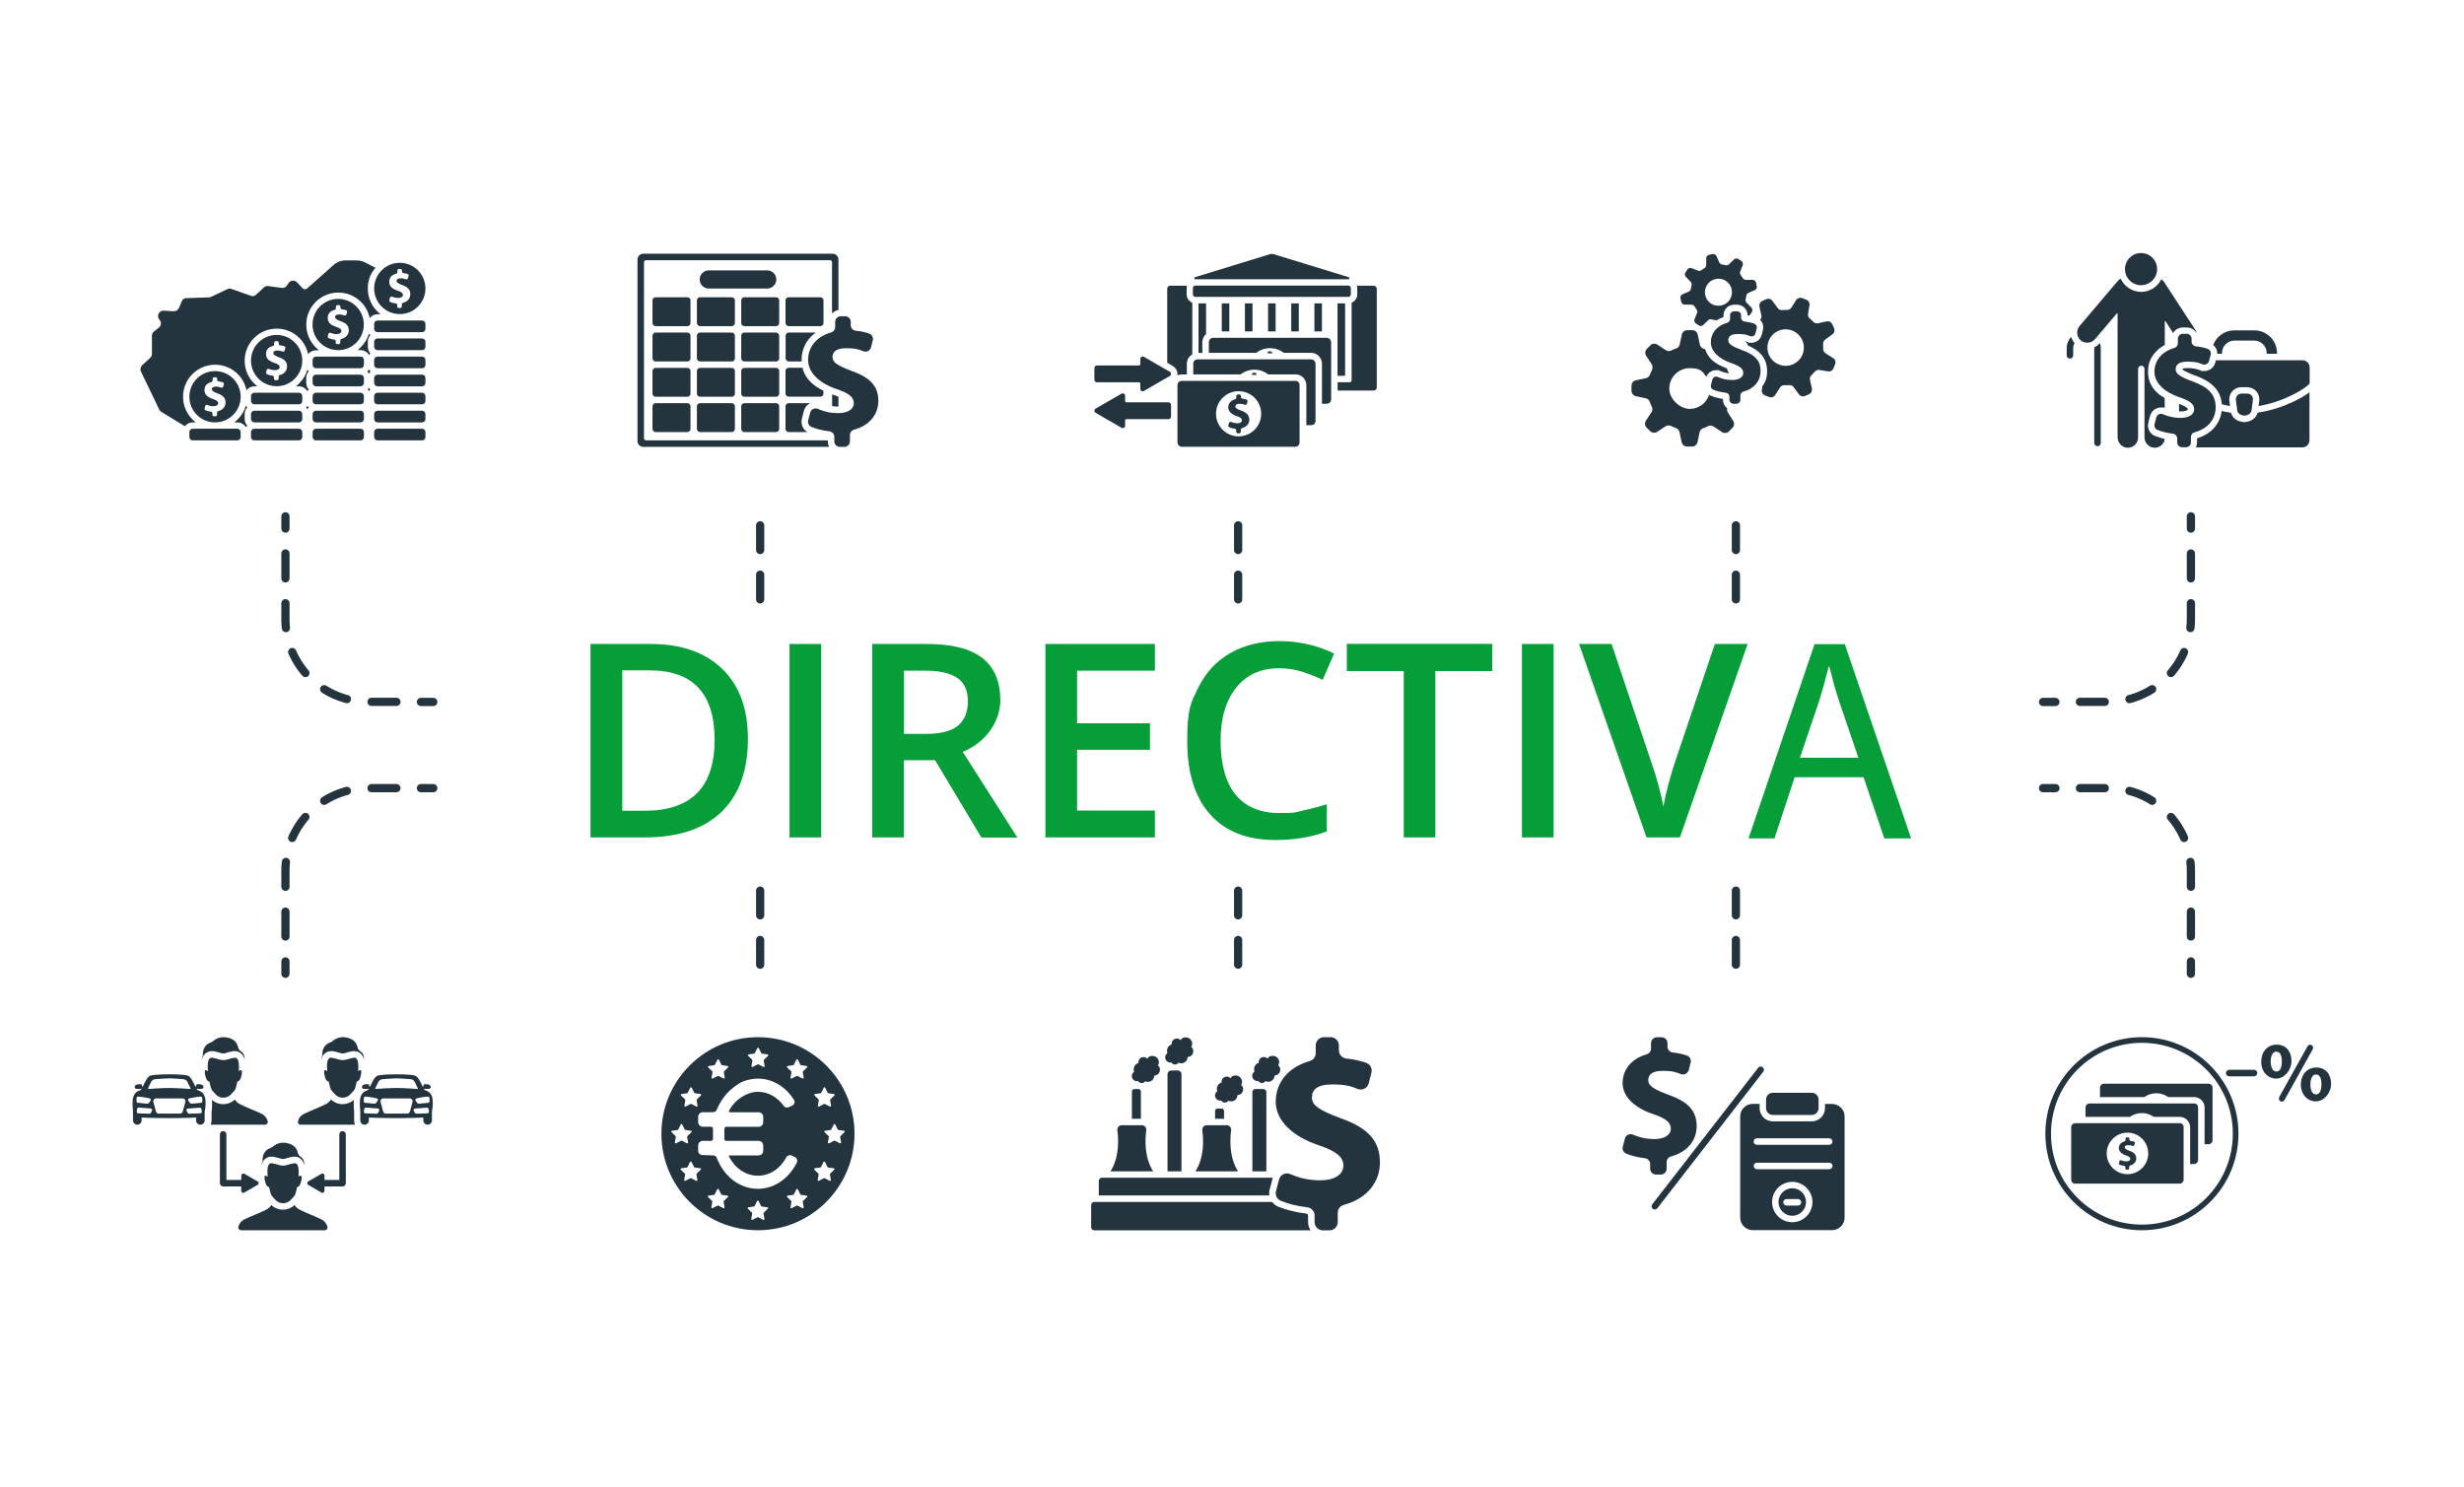 <?xml version="1.0" encoding="UTF-8"?>
<svg id="Capa_1" xmlns="http://www.w3.org/2000/svg" version="1.1" viewBox="0 0 2575 1554.4">
  <!-- Generator: Adobe Illustrator 29.0.1, SVG Export Plug-In . SVG Version: 2.1.0 Build 192)  -->
  <defs>
    <style>
      .st0 {
        fill: #069e39;
      }

      .st1 {
        stroke-dasharray: 26 26;
      }

      .st1, .st2, .st3 {
        fill: none;
        stroke: #24343e;
        stroke-linecap: round;
        stroke-miterlimit: 10;
        stroke-width: 8.6px;
      }

      .st3 {
        stroke-dasharray: 25.8;
      }

      .st4 {
        fill: #fff;
        fill-opacity: 0;
      }

      .st5 {
        fill: #23343e;
      }
    </style>
  </defs>
  <g id="Bg">
    <rect class="st4" x="7" width="2575" height="1554.4"/>
  </g>
  <g id="Layer_1">
    <g>
      <path class="st0" d="M781.6,772.2c0,33.4-9.3,58.9-27.8,76.6-18.5,17.7-45.2,26.5-80.1,26.5h-56.6v-202.2h62.5c32.2,0,57.2,8.7,75.1,26,18,17.3,26.9,41.7,26.9,73.1ZM746.8,773.3c0-48.4-22.6-72.6-67.9-72.6h-28.6v146.7h23.5c48.7,0,73-24.6,73-74.1Z"/>
      <path class="st0" d="M825.1,875.3v-202.2h33.1v202.2h-33.1Z"/>
      <path class="st0" d="M944.6,794.5v80.8h-33.1v-202.2h57.1c26.1,0,45.4,4.9,58,14.7,12.5,9.8,18.8,24.5,18.8,44.3s-13.1,43.1-39.3,53.8l57.1,89.5h-37.6l-48.4-80.8h-32.6ZM944.6,767.1h23c15.4,0,26.6-2.9,33.5-8.6,6.9-5.7,10.4-14.2,10.4-25.4s-3.7-19.6-11.2-24.6-18.7-7.5-33.7-7.5h-21.9v66.1h0Z"/>
      <path class="st0" d="M1206.9,875.3h-114.4v-202.2h114.4v27.9h-81.3v55h76.2v27.7h-76.2v63.5h81.3v28.1Z"/>
      <path class="st0" d="M1336.7,698.5c-19,0-33.9,6.7-44.8,20.2s-16.3,32-16.3,55.7,5.2,43.6,15.7,56.3,25.6,19.1,45.4,19.1,16.9-.9,24.9-2.6c8-1.7,16.4-3.9,25-6.6v28.4c-15.9,6-33.8,9-53.9,9-29.6,0-52.3-9-68.2-26.9-15.9-17.9-23.8-43.6-23.8-77s3.8-39.4,11.5-55.2,18.8-27.8,33.4-36.2,31.7-12.6,51.3-12.6,39.7,4.3,57.3,13l-11.9,27.5c-6.8-3.2-14-6.1-21.6-8.5-7.6-2.4-15.6-3.6-24-3.6Z"/>
      <path class="st0" d="M1500,875.3h-33v-173.9h-59.5v-28.4h152v28.4h-59.5v173.9Z"/>
      <path class="st0" d="M1590.5,875.3v-202.2h33.1v202.2h-33.1Z"/>
      <path class="st0" d="M1792.1,673.1h34.3l-70.8,202.2h-34.9l-70.5-202.2h34l42.2,125.7c2.2,6,4.6,13.7,7.1,23.2s4.1,16.5,4.8,21.1c1.2-7,3-15.1,5.5-24.3s4.5-16,6.1-20.5l42.2-125.2Z"/>
      <path class="st0" d="M1875.5,812.4l-21.1,63.9h-27.1l69-203h31.6l69.3,203h-28l-21.7-63.9h-72ZM1942.1,792l-19.9-58.4c-4.5-13.3-7.5-25.3-10.5-37h-.6c-3,12-6.3,24.4-10.2,36.7l-19.9,58.7h61.1Z"/>
    </g>
    <g>
      <line class="st2" x1="298.3" y1="539.7" x2="298.3" y2="552.5"/>
      <path class="st1" d="M298.3,578.5v68.7c0,47.7,38.7,86.4,86.4,86.4h42.2"/>
      <line class="st2" x1="439.9" y1="733.7" x2="452.8" y2="733.7"/>
    </g>
    <g>
      <line class="st2" x1="2289.6" y1="539.7" x2="2289.6" y2="552.5"/>
      <path class="st1" d="M2289.6,578.5v68.7c0,47.7-38.7,86.4-86.4,86.4h-42.2"/>
      <line class="st2" x1="2148" y1="733.7" x2="2135.1" y2="733.7"/>
    </g>
    <line class="st3" x1="794.4" y1="549.1" x2="794.4" y2="636.7"/>
    <line class="st3" x1="1293.9" y1="549.1" x2="1293.9" y2="636.7"/>
    <line class="st3" x1="1814.1" y1="549.1" x2="1814.1" y2="636.7"/>
    <g>
      <line class="st2" x1="298.3" y1="1017.8" x2="298.3" y2="1004.9"/>
      <path class="st1" d="M298.3,978.9v-68.7c0-47.7,38.7-86.4,86.4-86.4h42.2"/>
      <line class="st2" x1="439.9" y1="823.8" x2="452.8" y2="823.8"/>
    </g>
    <g>
      <line class="st2" x1="2289.6" y1="1017.8" x2="2289.6" y2="1004.9"/>
      <path class="st1" d="M2289.6,978.9v-68.7c0-47.7-38.7-86.4-86.4-86.4h-42.2"/>
      <line class="st2" x1="2148" y1="823.8" x2="2135.1" y2="823.8"/>
    </g>
    <line class="st3" x1="794.4" y1="1008.3" x2="794.4" y2="920.8"/>
    <line class="st3" x1="1293.9" y1="1008.3" x2="1293.9" y2="920.8"/>
    <line class="st3" x1="1814.1" y1="1008.3" x2="1814.1" y2="920.8"/>
    <g>
      <g>
        <path class="st5" d="M417.8,274.7c-14.8,0-26.8,12-26.8,26.8s12,26.8,26.8,26.8,26.8-12,26.8-26.8c0-14.8-12-26.8-26.8-26.8ZM421.2,316.5c-.8.2-1.3.9-1.3,1.7v2c0,1-.8,1.7-1.7,1.7h-1.4c-1,0-1.7-.8-1.7-1.7v-1.4c0-.9-.7-1.6-1.6-1.7-2.1-.2-4.1-.7-5.6-1.4-.8-.3-1.2-1.2-1-2l.6-2.4c.3-1,1.4-1.6,2.3-1.2,1.9.8,4.1,1.3,6.5,1.3s4.8-1.1,4.8-3.1-1.6-3.1-5.3-4.4c-5.4-1.8-9-4.3-9-9.2s2.6-7.3,7.2-8.6c.8-.2,1.3-.9,1.3-1.7v-1.6c0-1,.8-1.7,1.7-1.7h1.4c1,0,1.7.8,1.7,1.7v1c0,.9.7,1.6,1.6,1.7,1.7.2,3.1.5,4.2.9.9.3,1.3,1.2,1.1,2.1l-.6,2.2c-.3,1-1.3,1.6-2.3,1.2-1.3-.5-3.1-1-5.4-1-3.3,0-4.3,1.4-4.3,2.8s1.8,2.7,6,4.3c6,2.1,8.4,4.9,8.4,9.4,0,4.2-2.6,7.8-7.6,9.1Z"/>
        <path class="st5" d="M441.1,347.2h-46.6c-1.9,0-3.5-1.6-3.5-3.5v-5.2c0-1.9,1.6-3.5,3.5-3.5h46.6c1.9,0,3.5,1.6,3.5,3.5v5.2c0,1.9-1.5,3.5-3.5,3.5Z"/>
        <path class="st5" d="M441.1,366h-46.6c-1.9,0-3.5-1.6-3.5-3.5v-5.2c0-1.9,1.6-3.5,3.5-3.5h46.6c1.9,0,3.5,1.6,3.5,3.5v5.2c0,2-1.5,3.5-3.5,3.5Z"/>
        <path class="st5" d="M441.1,384.9h-46.6c-1.9,0-3.5-1.6-3.5-3.5v-5.2c0-1.9,1.6-3.5,3.5-3.5h46.6c1.9,0,3.5,1.6,3.5,3.5v5.2c0,1.9-1.5,3.5-3.5,3.5Z"/>
        <path class="st5" d="M441.1,403.8h-46.6c-1.9,0-3.5-1.6-3.5-3.5v-5.2c0-1.9,1.6-3.5,3.5-3.5h46.6c1.9,0,3.5,1.6,3.5,3.5v5.2c0,1.9-1.5,3.5-3.5,3.5Z"/>
        <path class="st5" d="M441.1,422.6h-46.6c-1.9,0-3.5-1.6-3.5-3.5v-5.1c0-1.9,1.6-3.5,3.5-3.5h46.6c1.9,0,3.5,1.6,3.5,3.5v5.2c0,1.9-1.5,3.4-3.5,3.4Z"/>
        <path class="st5" d="M441.1,441.5h-46.6c-1.9,0-3.5-1.6-3.5-3.5v-5.2c0-1.9,1.6-3.5,3.5-3.5h46.6c1.9,0,3.5,1.6,3.5,3.5v5.2c0,1.9-1.5,3.5-3.5,3.5Z"/>
        <path class="st5" d="M441.1,460.3h-46.6c-1.9,0-3.5-1.6-3.5-3.5v-5.2c0-1.9,1.6-3.5,3.5-3.5h46.6c1.9,0,3.5,1.6,3.5,3.5v5.2c0,2-1.5,3.5-3.5,3.5Z"/>
      </g>
      <g>
        <path class="st5" d="M353.4,312.4c-14.8,0-26.8,12-26.8,26.8s12,26.8,26.8,26.8,26.8-12,26.8-26.8c0-14.8-12-26.8-26.8-26.8ZM356.9,354.3c-.8.2-1.3.9-1.3,1.7v2c0,1-.8,1.7-1.7,1.7h-1.4c-1,0-1.7-.8-1.7-1.7v-1.4c0-.9-.7-1.6-1.6-1.7-2.1-.2-4.1-.7-5.6-1.4-.8-.3-1.2-1.2-1-2l.6-2.4c.3-1,1.4-1.6,2.3-1.2,1.9.8,4.1,1.3,6.5,1.3s4.8-1.1,4.8-3.1-1.6-3.1-5.3-4.4c-5.4-1.8-9-4.3-9-9.2s2.6-7.3,7.2-8.6c.8-.2,1.3-.9,1.3-1.7v-1.6c0-1,.8-1.7,1.7-1.7h1.4c1,0,1.7.8,1.7,1.7v1c0,.9.7,1.6,1.6,1.7,1.7.2,3.1.5,4.2.9.9.3,1.3,1.2,1.1,2.1l-.6,2.2c-.3,1-1.3,1.6-2.3,1.2-1.3-.5-3.1-1-5.4-1-3.3,0-4.3,1.4-4.3,2.8s1.8,2.7,6,4.3c6,2.1,8.4,4.9,8.4,9.4,0,4.2-2.7,7.7-7.6,9.1Z"/>
        <path class="st5" d="M376.8,384.9h-46.6c-1.9,0-3.5-1.6-3.5-3.5v-5.2c0-1.9,1.6-3.5,3.5-3.5h46.6c1.9,0,3.5,1.6,3.5,3.5v5.2c0,1.9-1.6,3.5-3.5,3.5Z"/>
        <path class="st5" d="M376.8,403.8h-46.6c-1.9,0-3.5-1.6-3.5-3.5v-5.2c0-1.9,1.6-3.5,3.5-3.5h46.6c1.9,0,3.5,1.6,3.5,3.5v5.2c0,1.9-1.6,3.5-3.5,3.5Z"/>
        <path class="st5" d="M376.8,422.6h-46.6c-1.9,0-3.5-1.6-3.5-3.5v-5.1c0-1.9,1.6-3.5,3.5-3.5h46.6c1.9,0,3.5,1.6,3.5,3.5v5.2c0,1.9-1.6,3.4-3.5,3.4Z"/>
        <path class="st5" d="M376.8,441.5h-46.6c-1.9,0-3.5-1.6-3.5-3.5v-5.2c0-1.9,1.6-3.5,3.5-3.5h46.6c1.9,0,3.5,1.6,3.5,3.5v5.2c0,1.9-1.6,3.5-3.5,3.5Z"/>
        <path class="st5" d="M376.8,460.3h-46.6c-1.9,0-3.5-1.6-3.5-3.5v-5.2c0-1.9,1.6-3.5,3.5-3.5h46.6c1.9,0,3.5,1.6,3.5,3.5v5.2c0,2-1.6,3.5-3.5,3.5Z"/>
      </g>
      <g>
        <path class="st5" d="M289.1,350.1c-14.8,0-26.8,12-26.8,26.8s12,26.8,26.8,26.8,26.8-12,26.8-26.8-12-26.8-26.8-26.8ZM292.5,392c-.8.2-1.3.9-1.3,1.7v2c0,1-.8,1.7-1.7,1.7h-1.5c-1,0-1.7-.8-1.7-1.7v-1.4c0-.9-.7-1.6-1.6-1.7-2.1-.2-4.1-.7-5.6-1.4-.8-.3-1.2-1.2-1-2l.6-2.4c.3-1,1.4-1.6,2.3-1.2,1.9.8,4.1,1.3,6.5,1.3s4.8-1.1,4.8-3.1-1.6-3.1-5.3-4.4c-5.4-1.8-9-4.3-9-9.2s2.6-7.3,7.2-8.6c.8-.2,1.3-.9,1.3-1.7v-1.6c0-1,.8-1.7,1.7-1.7h1.4c1,0,1.7.8,1.7,1.7v1c0,.9.7,1.6,1.6,1.7,1.7.2,3.1.5,4.2.9.9.3,1.3,1.2,1.1,2.1l-.6,2.2c-.3,1-1.3,1.6-2.3,1.2-1.3-.5-3.1-1-5.4-1-3.3,0-4.3,1.4-4.3,2.8s1.8,2.7,6,4.3c6,2.1,8.4,4.9,8.4,9.4,0,4.2-2.6,7.8-7.5,9.1Z"/>
        <path class="st5" d="M312.4,422.6h-46.6c-1.9,0-3.5-1.6-3.5-3.5v-5.1c0-1.9,1.6-3.5,3.5-3.5h46.6c1.9,0,3.5,1.6,3.5,3.5v5.2c0,1.9-1.6,3.4-3.5,3.4Z"/>
        <path class="st5" d="M312.4,441.5h-46.6c-1.9,0-3.5-1.6-3.5-3.5v-5.2c0-1.9,1.6-3.5,3.5-3.5h46.6c1.9,0,3.5,1.6,3.5,3.5v5.2c0,1.9-1.6,3.5-3.5,3.5Z"/>
        <path class="st5" d="M312.4,460.3h-46.6c-1.9,0-3.5-1.6-3.5-3.5v-5.2c0-1.9,1.6-3.5,3.5-3.5h46.6c1.9,0,3.5,1.6,3.5,3.5v5.2c0,2-1.6,3.5-3.5,3.5Z"/>
      </g>
      <g>
        <path class="st5" d="M224.7,387.9c-14.8,0-26.8,12-26.8,26.8s12,26.8,26.8,26.8,26.8-12,26.8-26.8-12-26.8-26.8-26.8ZM228.1,429.7c-.8.2-1.3.9-1.3,1.7v2c0,1-.8,1.7-1.7,1.7h-1.4c-1,0-1.7-.8-1.7-1.7v-1.4c0-.9-.7-1.6-1.6-1.7-2.1-.2-4.1-.7-5.6-1.4-.8-.3-1.2-1.2-1-2l.6-2.4c.3-1,1.4-1.6,2.3-1.2,1.9.8,4.1,1.3,6.5,1.3s4.8-1.1,4.8-3.1-1.6-3.1-5.3-4.4c-5.4-1.8-9-4.3-9-9.2s2.6-7.3,7.2-8.6c.8-.2,1.3-.9,1.3-1.7v-1.6c0-1,.8-1.7,1.7-1.7h1.4c1,0,1.7.8,1.7,1.7v1c0,.9.7,1.6,1.6,1.7,1.7.2,3.1.5,4.2.9.9.3,1.3,1.2,1.1,2.1l-.6,2.2c-.3,1-1.3,1.6-2.3,1.2-1.3-.5-3.1-1-5.4-1-3.3,0-4.3,1.4-4.3,2.8s1.8,2.7,6,4.3c6,2.1,8.4,4.9,8.4,9.4s-2.7,7.8-7.6,9.1Z"/>
        <path class="st5" d="M248,460.3h-46.6c-1.9,0-3.5-1.6-3.5-3.5v-5.2c0-1.9,1.6-3.5,3.5-3.5h46.6c1.9,0,3.5,1.6,3.5,3.5v5.2c0,2-1.6,3.5-3.5,3.5Z"/>
      </g>
      <g>
        <path class="st5" d="M309.2,403.8h3.2c3.8,0,7.1,2.1,8.9,5.1.4-.6.8-1.2,1.3-1.8-1.6-1.8-2.6-4.2-2.6-6.9v-5.2c0-2.6,1-5,2.6-6.9-.5-.5-.9-1.2-1.3-1.8-1.6,5.3-4.4,10.2-8.5,14.2-1.1,1.3-2.3,2.3-3.6,3.3Z"/>
        <path class="st5" d="M244.9,441.5h3.2c3.8,0,7.1,2.1,8.9,5.1.4-.6.8-1.2,1.3-1.8-1.6-1.8-2.6-4.2-2.6-6.9v-5.2c0-2.6,1-5,2.6-6.9-.5-.5-.9-1.2-1.3-1.8-1.6,5.3-4.4,10.2-8.5,14.2-1.2,1.3-2.4,2.3-3.6,3.3Z"/>
        <path class="st5" d="M373.6,366h3.2c3.8,0,7.1,2.1,8.9,5.1.4-.6.8-1.2,1.3-1.8-1.6-1.8-2.6-4.2-2.6-6.9v-5.2c0-2.6,1-5,2.6-6.9-.5-.5-.9-1.2-1.3-1.8-1.6,5.3-4.4,10.2-8.5,14.2-1.2,1.4-2.4,2.4-3.6,3.3Z"/>
        <path class="st5" d="M385.6,408.9c.4-.6.8-1.2,1.3-1.8-.5-.5-.9-1.1-1.3-1.8-.4.6-.8,1.2-1.3,1.8.5.6,1,1.2,1.3,1.8Z"/>
        <path class="st5" d="M201.4,441.5h3.2c-1.2-.9-2.4-2-3.5-3.1-6.3-6.3-9.8-14.8-9.8-23.7s3.5-17.4,9.8-23.7c6.3-6.3,14.8-9.8,23.7-9.8s17.4,3.5,23.7,9.8c4.7,4.7,7.8,10.6,9.1,16.9,1.9-2.5,4.8-4.1,8.2-4.1h3.2c-1.2-.9-2.4-2-3.5-3.1-6.3-6.3-9.8-14.8-9.8-23.7s3.5-17.4,9.8-23.7c6.3-6.3,14.8-9.8,23.7-9.8s17.4,3.5,23.7,9.8c4.7,4.7,7.8,10.6,9.1,16.9,1.9-2.5,4.8-4.1,8.2-4.1h3.2c-1.2-.9-2.4-2-3.5-3.1-6.3-6.3-9.8-14.8-9.8-23.7s3.5-17.4,9.8-23.7c6.3-6.3,14.8-9.8,23.7-9.8s17.4,3.5,23.7,9.8c4.7,4.7,7.8,10.6,9.1,16.9,1.9-2.5,4.8-4.1,8.2-4.1h3.2c-1.3-.9-2.5-2-3.6-3.1-6.3-6.3-9.8-14.8-9.8-23.7s2.8-15.7,8-21.7l-10.6-5.5c-2.8-1.4-5.8-2.2-8.9-2.2h-11.7c-4.8,0-9.4,1.8-12.9,5l-27.3,24.3c-1.4,1.2-3.5,1.1-4.7-.2l-4-4.2-1.9-2c-2.5-2.6-6.8-2.3-8.8.7l-1.8,2.7c-1.2,1.8-3.3,2.7-5.4,2.4l-14.1-1.9c-2-.3-3.9.5-5.1,2l-7.8,7.2c-1.4,1.3-3.3,1.6-5,1l-20.7-7.3c-1.2-.4-2.6-.4-3.8.2l-17.4,8.2c-.6.3-1.3.5-2,.5l-24,.8c-1.9.1-3.7,1.2-4.4,3l-3.1,7.3c-.9,2.2-3.1,3.5-5.5,3.4l-10.4-.6c-4.8-.3-7.7,5.3-4.7,9.1l.6.7c1.9,2.4,1.5,6-.9,7.9l-5.2,4.1c-1.4,1.1-2.1,2.7-2.1,4.4v19c0,1.6-.7,3.1-1.8,4.2l-8.4,7.6c-1.8,1.7-2.4,4.4-1.3,6.6l19.1,39.7c.5,1,1.2,1.8,2.1,2.4l24.8,15.1c1.8-2.5,4.8-4,8.1-4Z"/>
        <ellipse class="st5" cx="385.6" cy="388.3" rx="1.3" ry="1.8"/>
        <path class="st5" d="M322.5,426c-.5-.5-.9-1.1-1.3-1.8-.4.6-.8,1.2-1.3,1.8.5.5.9,1.1,1.3,1.8.4-.7.8-1.3,1.3-1.8Z"/>
      </g>
    </g>
    <g>
      <path class="st5" d="M801.8,301.6h-61.1c-5.2,0-9.5-4.2-9.5-9.5h0c0-5.2,4.2-9.5,9.5-9.5h61.1c5.2,0,9.5,4.2,9.5,9.5h0c0,5.2-4.3,9.5-9.5,9.5Z"/>
      <g>
        <path class="st5" d="M718.3,340.9h-33.1c-1.8,0-3.3-1.5-3.3-3.3v-23.6c0-1.8,1.5-3.3,3.3-3.3h33.1c1.8,0,3.3,1.5,3.3,3.3v23.6c0,1.9-1.5,3.3-3.3,3.3Z"/>
        <path class="st5" d="M764.7,340.9h-33.1c-1.8,0-3.3-1.5-3.3-3.3v-23.6c0-1.8,1.5-3.3,3.3-3.3h33.1c1.8,0,3.3,1.5,3.3,3.3v23.6c0,1.9-1.5,3.3-3.3,3.3Z"/>
        <path class="st5" d="M811,340.9h-33.1c-1.8,0-3.3-1.5-3.3-3.3v-23.6c0-1.8,1.5-3.3,3.3-3.3h33.1c1.8,0,3.3,1.5,3.3,3.3v23.6c0,1.9-1.5,3.3-3.3,3.3Z"/>
        <path class="st5" d="M857.3,340.9h-33.1c-1.8,0-3.3-1.5-3.3-3.3v-23.6c0-1.8,1.5-3.3,3.3-3.3h33.1c1.8,0,3.3,1.5,3.3,3.3v23.6c0,1.9-1.5,3.3-3.3,3.3Z"/>
        <path class="st5" d="M718.3,377.8h-33.1c-1.8,0-3.3-1.5-3.3-3.3v-23.6c0-1.8,1.5-3.3,3.3-3.3h33.1c1.8,0,3.3,1.5,3.3,3.3v23.6c0,1.9-1.5,3.3-3.3,3.3Z"/>
        <path class="st5" d="M764.7,377.8h-33.1c-1.8,0-3.3-1.5-3.3-3.3v-23.6c0-1.8,1.5-3.3,3.3-3.3h33.1c1.8,0,3.3,1.5,3.3,3.3v23.6c0,1.9-1.5,3.3-3.3,3.3Z"/>
        <path class="st5" d="M811,377.8h-33.1c-1.8,0-3.3-1.5-3.3-3.3v-23.6c0-1.8,1.5-3.3,3.3-3.3h33.1c1.8,0,3.3,1.5,3.3,3.3v23.6c0,1.9-1.5,3.3-3.3,3.3Z"/>
        <path class="st5" d="M718.3,414.7h-33.1c-1.8,0-3.3-1.5-3.3-3.3v-23.6c0-1.8,1.5-3.3,3.3-3.3h33.1c1.8,0,3.3,1.5,3.3,3.3v23.6c0,1.8-1.5,3.3-3.3,3.3Z"/>
        <path class="st5" d="M764.7,414.7h-33.1c-1.8,0-3.3-1.5-3.3-3.3v-23.6c0-1.8,1.5-3.3,3.3-3.3h33.1c1.8,0,3.3,1.5,3.3,3.3v23.6c0,1.8-1.5,3.3-3.3,3.3Z"/>
        <path class="st5" d="M811,414.7h-33.1c-1.8,0-3.3-1.5-3.3-3.3v-23.6c0-1.8,1.5-3.3,3.3-3.3h33.1c1.8,0,3.3,1.5,3.3,3.3v23.6c0,1.8-1.5,3.3-3.3,3.3Z"/>
        <path class="st5" d="M718.3,451.6h-33.1c-1.8,0-3.3-1.5-3.3-3.3v-23.6c0-1.8,1.5-3.3,3.3-3.3h33.1c1.8,0,3.3,1.5,3.3,3.3v23.6c0,1.8-1.5,3.3-3.3,3.3Z"/>
        <path class="st5" d="M764.7,451.6h-33.1c-1.8,0-3.3-1.5-3.3-3.3v-23.6c0-1.8,1.5-3.3,3.3-3.3h33.1c1.8,0,3.3,1.5,3.3,3.3v23.6c0,1.8-1.5,3.3-3.3,3.3Z"/>
        <path class="st5" d="M811,451.6h-33.1c-1.8,0-3.3-1.5-3.3-3.3v-23.6c0-1.8,1.5-3.3,3.3-3.3h33.1c1.8,0,3.3,1.5,3.3,3.3v23.6c0,1.8-1.5,3.3-3.3,3.3Z"/>
        <path class="st5" d="M838.9,446.4c-1.3-2.7-1.6-5.8-.9-8.7l2.1-8.1c.9-3.7,3.4-6.6,6.6-8.2h-22.5c-1.8,0-3.3,1.5-3.3,3.3v23.6c0,1.8,1.5,3.3,3.3,3.3h19.5c-2-1.2-3.7-3-4.8-5.2Z"/>
        <path class="st5" d="M860.5,411.4v-3c-5-2.4-9.1-5.1-12.4-8.2-4.9-4.5-8-9.8-9.5-15.8h-14.4c-1.8,0-3.3,1.5-3.3,3.3v23.6c0,1.8,1.5,3.3,3.3,3.3h33.1c1.8.1,3.2-1.4,3.2-3.2Z"/>
        <path class="st5" d="M837.7,376.2c0-8.2,2.7-15.9,7.8-22.1,2-2.4,4.4-4.6,7.1-6.5h-28.3c-1.8,0-3.3,1.5-3.3,3.3v23.6c0,1.8,1.5,3.3,3.3,3.3h13.5c0-.5,0-1,0-1.6Z"/>
      </g>
      <path class="st5" d="M890.1,387.8c-14.2-5.4-20.1-8.9-20.1-14.4s3.5-9.4,14.4-9.4,13.7,1.6,18.1,3.2c3.2,1.2,6.8-.7,7.7-4.1l1.9-7.4c.8-2.9-.9-6-3.7-7-3.8-1.3-8.4-2.5-14.1-3-3-.3-5.2-2.8-5.2-5.8v-3.5c0-3.2-2.6-5.8-5.8-5.8h-4.7c-3.2,0-5.8,2.6-5.8,5.8v5.5c0,2.6-1.8,4.9-4.3,5.6-15.2,4.4-24,15.2-24,28.7s12.2,24.6,30.1,30.6c12.4,4.2,17.7,8.2,17.7,14.6s-6.5,10.4-16.1,10.4-15.5-1.9-21.7-4.5c-3.3-1.3-6.9.6-7.8,4l-2.1,8.1c-.7,2.8.7,5.7,3.3,6.8,5.1,2.1,11.7,3.8,18.7,4.6,3,.3,5.3,2.8,5.3,5.8v4.7c0,3.2,2.6,5.8,5.8,5.8h4.7c3.2,0,5.8-2.6,5.8-5.8v-6.5c0-2.7,1.8-5,4.4-5.7,16.4-4.4,25.3-16.3,25.3-30,0-15.1-7.9-24.3-27.8-31.3Z"/>
      <g>
        <path class="st5" d="M872.4,413.2c-1-.3-1.9-.6-2.8-1v12.3c2.2.3,4.5.5,6.6.5h0v-10.4c-1.2-.4-2.5-.9-3.9-1.4Z"/>
        <path class="st5" d="M865.1,461.2v-.9h-190c-1.2,0-2.1-.9-2.1-2.1v-184.1c0-1.2.9-2.1,2.1-2.1h192.3c1.2,0,2.1.9,2.1,2.1v53.5c1.8-1.8,4.1-3.1,6.7-3.6v-52.7c0-3.4-2.7-6.1-6.1-6.1h-197.8c-3.4,0-6.1,2.7-6.1,6.1v189.7c0,3.4,2.7,6.1,6.1,6.1h194.2c-.9-1.8-1.4-3.7-1.4-5.9Z"/>
      </g>
    </g>
    <g>
      <g>
        <path class="st5" d="M1409,310.3h-159.7c-1.5,0-2.7-1.2-2.7-2.7v-6.4c0-1.5,1.2-2.7,2.7-2.7h159.7c1.5,0,2.7,1.2,2.7,2.7v6.4c0,1.6-1.3,2.7-2.7,2.7Z"/>
        <path class="st5" d="M1409.3,289.7l-77.9-23.9c-1.5-.5-3.1-.5-4.6,0l-77.9,23.9c-1.2.4-1,2.2.3,2.2h159.8c1.3,0,1.6-1.8.3-2.2Z"/>
        <rect class="st5" x="1397.8" y="317.1" width="7.9" height="75.7"/>
        <g>
          <path class="st5" d="M1225.9,382.8c2.9,1.7,4.6,4.7,4.6,8s0,1.1,0,1.6c1.4-.7,3-1,4.7-1h5.1v-11.2c0-4.2,2.3-7.8,5.7-9.8v-54c-3.5-1.4-5.9-4.8-5.9-8.7v-6.4c0-.9,0-1.8.4-2.7h-17.5c-1.8,0-3.2,1.4-3.2,3.2v77.3l6.2,3.7Z"/>
          <path class="st5" d="M1435.5,298.6h-17.5c.2.8.4,1.7.4,2.7v6.4c0,4-2.5,7.3-5.9,8.7v81.1c0,1.1-.9,2-2,2h-12.6v8.7h37.7c1.8,0,3.2-1.4,3.2-3.2v-103.2c0-1.7-1.6-3.2-3.3-3.2Z"/>
        </g>
        <path class="st5" d="M1256.5,368.9v-11.2c0-3.4,1.5-6.5,3.9-8.5v-32.1h-7.9v51.8h4Z"/>
        <rect class="st5" x="1276.8" y="317.1" width="7.9" height="29.3"/>
        <rect class="st5" x="1301" y="317.1" width="7.9" height="29.3"/>
        <rect class="st5" x="1325.2" y="317.1" width="7.9" height="29.3"/>
        <rect class="st5" x="1349.4" y="317.1" width="7.9" height="29.3"/>
        <rect class="st5" x="1373.6" y="317.1" width="7.9" height="29.3"/>
      </g>
      <g>
        <path class="st5" d="M1297.1,429.2c-4.2-1.6-6-2.6-6-4.3s1-2.8,4.3-2.8,4.1.5,5.4,1c1,.4,2-.2,2.3-1.2l.6-2.2c.2-.9-.3-1.8-1.1-2.1-1.1-.4-2.5-.7-4.2-.9-.9-.1-1.6-.8-1.6-1.7v-1c0-1-.8-1.7-1.7-1.7h-1.4c-1,0-1.7.8-1.7,1.7v1.6c0,.8-.5,1.5-1.3,1.7-4.5,1.3-7.1,4.5-7.1,8.6s3.6,7.3,9,9.1c3.7,1.2,5.3,2.4,5.3,4.3s-1.9,3.1-4.8,3.1-4.6-.6-6.5-1.3c-1-.4-2.1.2-2.3,1.2l-.6,2.4c-.2.8.2,1.7,1,2,1.5.6,3.5,1.1,5.6,1.4.9.1,1.6.8,1.6,1.7v1.4c0,1,.8,1.7,1.7,1.7h1.4c1,0,1.7-.8,1.7-1.7v-2c0-.8.6-1.5,1.3-1.7,4.9-1.3,7.6-4.9,7.6-8.9-.2-4.5-2.6-7.3-8.5-9.4Z"/>
        <path class="st5" d="M1353.8,398.1h-118.8c-2.5,0-4.5,2-4.5,4.5v59.8c0,2.2,1.6,4,3.6,4.5h0c0,0,.3.1.4.1h119.1c2.5,0,4.5-2,4.5-4.5v-59.7c.2-2.7-1.8-4.7-4.3-4.7ZM1294.4,456.1c-13,0-23.6-10.5-23.6-23.6s10.5-23.6,23.6-23.6,23.6,10.5,23.6,23.6-10.6,23.6-23.6,23.6Z"/>
        <path class="st5" d="M1313.1,391.8v-.4c0-1-.8-1.7-1.7-1.7h-1.4c-1,0-1.7.8-1.7,1.7v.4h4.8Z"/>
        <path class="st5" d="M1370.2,375.6h-118.7c-2.5,0-4.5,2-4.5,4.5v11.2h49.5c4-3.1,9-4.9,14.4-4.9s10.4,1.8,14.4,4.9h28.6c6.2,0,11.3,5.1,11.3,11.3v41.8h5.1c2.5,0,4.5-2,4.5-4.5v-59.7c-.1-2.5-2.1-4.6-4.6-4.6Z"/>
        <path class="st5" d="M1329.5,369.3v-.4c0-1-.8-1.7-1.7-1.7h-1.4c-1,0-1.7.8-1.7,1.7v.4h4.8Z"/>
        <path class="st5" d="M1386.5,353.1h-118.7c-2.5,0-4.5,2-4.5,4.5v11.2h49.5c4-3.1,9-4.9,14.4-4.9s10.4,1.8,14.4,4.9h28.6c6.2,0,11.3,5.1,11.3,11.3v41.9h5.1c2.5,0,4.5-2,4.5-4.5v-59.7c0-2.6-2.1-4.7-4.6-4.7Z"/>
      </g>
      <g>
        <path class="st5" d="M1146.4,399.6h43.9c.8,0,1.4.6,1.4,1.4v5.4c0,2,2.1,3.2,3.8,2.2l27-15.6c1.7-1,1.7-3.4,0-4.4l-27-15.6c-1.7-1-3.8.2-3.8,2.2v5.4c0,.8-.6,1.4-1.4,1.4h-43.9c-1.5,0-2.7,1.2-2.7,2.7v12.2c0,1.5,1.2,2.7,2.7,2.7Z"/>
        <path class="st5" d="M1221.1,420.5h-43.9c-.8,0-1.4-.6-1.4-1.4v-5.4c0-2-2.1-3.2-3.8-2.2l-27,15.6c-1.7,1-1.7,3.4,0,4.4l27,15.6c1.7,1,3.8-.2,3.8-2.2v-5.4c0-.8.6-1.4,1.4-1.4h43.9c1.5,0,2.7-1.2,2.7-2.7v-12.2c0-1.5-1.2-2.7-2.7-2.7Z"/>
      </g>
    </g>
    <g>
      <path class="st5" d="M1820.3,365.9c-10.1-3.8-14.2-6.3-14.2-10.2s2.5-6.6,10.2-6.6,9.7,1.1,12.8,2.3c2.3.8,4.8-.5,5.4-2.9l1.4-5.3c.5-2.1-.6-4.2-2.7-4.9-2.7-1-5.9-1.7-10-2.2-2.1-.2-3.7-2-3.7-4.1v-2.5c0-2.3-1.9-4.1-4.1-4.1h-3.3c-2.3,0-4.1,1.9-4.1,4.1v3.9c0,1.9-1.3,3.5-3.1,4-10.8,3.1-17,10.8-17,20.4s8.7,17.4,21.3,21.7c8.8,3,12.6,5.8,12.6,10.3s-4.6,7.4-11.4,7.4-11-1.4-15.4-3.2c-2.3-1-4.9.4-5.5,2.8l-1.5,5.7c-.5,2,.5,4.1,2.4,4.8,3.6,1.5,8.3,2.7,13.2,3.2,2.1.2,3.7,2,3.7,4.1v3.3c0,2.3,1.9,4.1,4.1,4.1h3.3c2.3,0,4.1-1.9,4.1-4.1v-4.6c0-1.9,1.3-3.5,3.1-4,11.6-3.1,18-11.5,18-21.2.2-10.7-5.5-17.2-19.6-22.2Z"/>
      <path class="st5" d="M1915.7,374.3l-8-5.1c-1.5-1-2.4-2.7-2.4-4.5,0-1.7,0-3.4,0-5.1-.2-1.8.6-3.6,2.1-4.6l7.6-5.6c2-1.4,2.7-4.1,1.7-6.3l-1.9-4.3c-1-2.2-3.4-3.4-5.8-2.9l-9.2,2c-1.8.4-3.6-.2-4.8-1.5-1.1-1.2-2.4-2.4-3.7-3.5-1.4-1.2-2.1-3-1.8-4.7l1.5-9.3c.4-2.4-1-4.8-3.3-5.6l-4.4-1.7c-2.3-.9-4.9,0-6.2,2l-5.1,8c-1,1.5-2.7,2.4-4.5,2.4-1.7-.1-3.4,0-5.1.1-1.8.2-3.6-.6-4.6-2.1l-5.6-7.6c-1.4-2-4.1-2.7-6.3-1.7l-4.3,1.9c-2.2,1-3.4,3.4-2.9,5.8l2,9.2c.4,1.7,0,3.4-1.3,4.7.8.8,1.5,1.7,2,2.6,1.3,2.4,1.6,5.2,1,7.9l-1.4,5.3c-1.2,4.8-5.6,8.2-10.6,8.2s-2.5-.2-3.7-.7c-1.3-.5-2.6-.9-3.9-1.2l1.5,1c1.3.8,2.1,2.2,2.3,3.7,6.1,2.6,10.6,5.6,13.8,9.2,4.2,4.8,6.3,10.6,6.3,17.7s-1.7,11.2-4.9,15.8l-.6,3.9c-.4,2.4,1,4.8,3.3,5.6l4.4,1.7c2.3.9,4.9,0,6.2-2l5.1-8c1-1.5,2.7-2.4,4.5-2.4,1.7.1,3.4,0,5.1-.1,1.8-.2,3.6.6,4.6,2.1l5.6,7.6c1.4,2,4.1,2.7,6.3,1.7l4.3-1.9c2.2-1,3.4-3.4,2.9-5.8l-2-9.2c-.4-1.8.2-3.6,1.5-4.8,1.2-1.1,2.4-2.4,3.5-3.7,1.2-1.4,3-2,4.7-1.8l9.3,1.5c2.4.4,4.8-1,5.6-3.3l1.7-4.4c.9-2.3.1-4.8-2-6.2ZM1883.9,370.1c-3.7,9.8-14.7,14.8-24.6,11-9.8-3.7-14.8-14.7-11-24.6,3.7-9.8,14.7-14.8,24.6-11,9.8,3.8,14.7,14.8,11,24.6Z"/>
      <path class="st5" d="M1805.8,431.3c-.9-1.4-1.2-3-.8-4.6-2.7-2-4.4-5.2-4.4-8.7v-1c-4.6-.7-9.1-1.9-12.8-3.4-.6-.2-1.1-.5-1.7-.9-2.8,8.6-10.8,14.7-20.3,14.7s-21.3-9.6-21.3-21.3,9.6-21.3,21.3-21.3,13.6,3.6,17.4,9.1c1.6-4.2,5.6-7,10.1-7s2.8.3,4.1.8c2.3.9,5.6,2,9.4,2.5-.5-1.2-1-2.3-1.5-3.4-.3-.5-.4-1.1-.5-1.7-6.9-2.5-11.9-5.3-15.7-8.8-3.4-3.2-5.8-6.9-7-11.1-.7-.3-1.4-.5-2-.8-1.9-.7-3.3-2.3-3.7-4.3l-2.2-10.4c-.6-2.7-2.9-4.6-5.6-4.6h-5.3c-2.7,0-5.1,1.9-5.7,4.6l-2.2,10.3c-.4,2-1.8,3.6-3.7,4.2-1.8.6-3.6,1.3-5.2,2.2-1.8.9-4,.7-5.7-.4l-8.8-5.8c-2.3-1.5-5.3-1.2-7.2.7l-3.7,3.7c-1.9,1.9-2.3,4.9-.8,7.2l5.8,8.9c1.1,1.7,1.2,3.9.4,5.7-.8,1.7-1.6,3.4-2.2,5.2-.7,1.9-2.3,3.3-4.3,3.7l-10.4,2.2c-2.7.6-4.6,2.9-4.6,5.6v5.3c0,2.7,1.9,5.1,4.6,5.7l10.3,2.2c2,.4,3.6,1.8,4.2,3.7.6,1.8,1.3,3.6,2.2,5.2.9,1.8.7,4-.4,5.7l-5.8,8.8c-1.5,2.3-1.2,5.3.7,7.2l3.7,3.7c1.9,1.9,4.9,2.3,7.2.8l8.9-5.8c1.7-1.1,3.9-1.2,5.7-.4,1.7.8,3.4,1.6,5.2,2.2,1.9.7,3.3,2.3,3.7,4.3l2.2,10.4c.6,2.7,2.9,4.6,5.6,4.6h5.3c2.7,0,5.1-1.9,5.7-4.6l2.2-10.3c.4-2,1.8-3.6,3.7-4.2,1.8-.6,3.6-1.3,5.2-2.2,1.8-.9,4-.7,5.7.4l8.8,5.8c2.3,1.5,5.3,1.2,7.2-.7l3.7-3.7c1.9-1.9,2.3-4.9.8-7.2l-5.5-8.7Z"/>
      <path class="st5" d="M1788.5,333.8c1.2.3,2.5.6,3.7.7.5.1,1,.2,1.5.5,2.3-1.5,4.8-2.7,7.5-3.6v-2c0-6,4.9-10.9,10.9-10.9h3.3c6,0,10.9,4.9,10.9,10.9v.2c.6.1,1.2.2,1.8.3.2-.2.5-.5.7-.8l1.9-2.9c1-1.5.8-3.5-.5-4.8l-4.9-5c-.9-1-1.3-2.3-1-3.6.3-1.2.6-2.5.7-3.7.2-1.3,1-2.5,2.3-3l6.4-2.8c1.7-.7,2.6-2.5,2.2-4.3l-.7-3.4c-.4-1.8-1.9-3.1-3.7-3.1h-7c-1.3,0-2.6-.7-3.3-1.9-.6-1.1-1.4-2.1-2.1-3.1-.8-1.1-1-2.5-.5-3.7l2.6-6.5c.7-1.7,0-3.6-1.5-4.6l-2.9-1.9c-1.5-1-3.5-.8-4.8.5l-5,4.9c-1,.9-2.3,1.3-3.6,1-1.2-.3-2.5-.6-3.7-.7-1.3-.2-2.5-1-3-2.3l-2.8-6.4c-.7-1.7-2.5-2.6-4.3-2.2l-3.4.7c-1.8.4-3.1,1.9-3.1,3.7v7c0,1.3-.7,2.6-1.9,3.3-1.1.6-2.1,1.4-3.1,2.1-1.1.8-2.5,1-3.7.5l-6.5-2.6c-1.7-.7-3.6-.1-4.6,1.5l-1.9,2.9c-1,1.5-.8,3.5.5,4.8l4.9,5c.9,1,1.3,2.3,1,3.6-.3,1.2-.6,2.5-.7,3.7-.2,1.3-1,2.5-2.3,3l-6.4,2.8c-1.7.7-2.6,2.5-2.2,4.3l.7,3.4c.4,1.8,1.9,3.1,3.7,3.1h7c1.3,0,2.6.7,3.3,1.9.6,1.1,1.4,2.1,2.1,3.1.8,1.1,1,2.5.5,3.7l-2.6,6.5c-.7,1.7,0,3.6,1.5,4.6l2.9,1.9c1.5,1,3.5.8,4.8-.5l5-4.9c.7-.8,2.1-1.2,3.4-.9ZM1793,291.6c7.7-1.6,15.2,3.3,16.7,11,1.6,7.7-3.3,15.2-11,16.7-7.7,1.6-15.2-3.3-16.7-11-1.6-7.6,3.4-15.1,11-16.7Z"/>
    </g>
    <g>
      <path class="st5" d="M2237.5,298.1c9.3,0,16.8-7.5,16.8-16.8s-7.5-16.8-16.8-16.8-16.8,7.5-16.8,16.8,7.5,16.8,16.8,16.8Z"/>
      <g>
        <path class="st5" d="M2164.5,352c-2.9,3.2-4.7,7.4-4.7,12v7.4c0,1.9,1.5,3.4,3.4,3.4s3.4-1.5,3.4-3.4v-7.4c0-2,.5-3.8,1.4-5.4-1.7-1.9-2.8-4.1-3.5-6.6Z"/>
        <path class="st5" d="M2194.4,358.6c-1.6,1.9-3.6,3.4-5.8,4.4v100c0,1.9,1.5,3.4,3.4,3.4s3.4-1.5,3.4-3.4v-99c0-1.9-.3-3.8-.9-5.5h0Z"/>
      </g>
      <g>
        <path class="st5" d="M2342.4,411.4h6.2c3.6,0,6.3,3.1,5.8,6.7l-1.4,10.7c-.3,2.2-1.8,4-3.9,4.8l-1.3.4c-.8.3-1.5.4-2.3.4s-1.6-.1-2.3-.4l-1.3-.4c-2.1-.7-3.6-2.6-3.9-4.8l-1.4-10.7c-.5-3.5,2.3-6.7,5.8-6.7Z"/>
        <g>
          <path class="st5" d="M2285.6,428.8c.7-.4.7-.6.7-1s0-.9-1.2-1.8c-1.5-1.2-4.2-2.5-7.9-3.9v7.9h1.8c4,.1,5.9-.8,6.6-1.2Z"/>
          <path class="st5" d="M2395.9,420.2c-8.6,4-21.7,9-36.6,11.1-1.1,4-4,7.2-8,8.6l-1.3.5c-1.5.5-3,.8-4.6.8s-3.1-.3-4.6-.8l-1.3-.4c-4-1.4-6.9-4.6-8-8.6-3.4-.5-6.6-1.1-9.8-1.8-.7,6.1-3.1,11.8-7,16.6-4.5,5.5-11,9.6-18.7,11.9v4.4c0,1.8-.4,3.5-1.1,5.1h111.2c4.1,0,7.4-3.3,7.4-7.4v-50.2c-4.7,3.7-11.6,7.4-17.6,10.2Z"/>
        </g>
        <path class="st5" d="M2406.3,376.6h-90.6l-.6,2.3c-1.3,5.3-6.1,8.9-11.5,8.9s-2.7-.2-4-.7c-4.4-1.6-8.7-2.4-13.4-2.4s-5.5.9-5.7,1.2c.3.3,1,1,2.8,2,2.2,1.2,5.4,2.6,10.1,4.4,9.9,3.5,16.7,7.6,21.3,12.8,4.3,4.8,6.7,10.6,7.2,17.5,2.8.7,5.7,1.3,8.6,1.8l-.7-5.4c-.5-3.6.6-7.3,3-10s5.9-4.3,9.5-4.3h6.2c3.6,0,7.1,1.6,9.5,4.3,2.4,2.7,3.5,6.4,3,10l-.7,5.4c26.4-4.3,49.7-18.4,53.4-23.7v-16.7c0-4.1-3.3-7.4-7.4-7.4Z"/>
        <path class="st5" d="M2355.8,345.3h-20.7c-10.1,0-18.8,6.3-22.2,15.2,1.1,1,2.1,2.1,2.8,3.4,1,1.8,1.5,3.9,1.4,5.9h5v-.8c0-7.2,5.8-13,13-13h20.7c7.2,0,13,5.8,13,13v.8h10.8v-.8c0-13.1-10.6-23.7-23.8-23.7Z"/>
      </g>
      <path class="st5" d="M2291.1,398.6c-12.3-4.6-17.4-7.7-17.4-12.5s3.1-8.1,12.5-8.1,11.9,1.4,15.7,2.8c2.8,1,5.9-.6,6.7-3.6l1.7-6.5c.7-2.6-.8-5.2-3.3-6.1-3.3-1.2-7.3-2.1-12.2-2.6-2.6-.3-4.5-2.5-4.5-5v-3c0-2.8-2.3-5.1-5.1-5.1h-4.1c-2.8,0-5.1,2.3-5.1,5.1v4.8c0,2.3-1.6,4.2-3.7,4.9-13.2,3.8-20.8,13.2-20.8,24.9s10.6,21.4,26.1,26.6c10.7,3.6,15.4,7.1,15.4,12.6s-5.7,9-13.9,9-13.5-1.7-18.9-3.9c-2.8-1.2-6,.5-6.8,3.5l-1.8,7c-.6,2.4.6,5,2.9,5.9,4.4,1.8,10.1,3.3,16.2,4,2.6.3,4.6,2.4,4.6,5v4.1c0,2.8,2.3,5.1,5.1,5.1h4.1c2.8,0,5.1-2.3,5.1-5.1v-5.7c0-2.3,1.6-4.3,3.9-4.9,14.3-3.8,22-14.1,22-26-.1-13.1-7.1-21.1-24.4-27.2Z"/>
      <path class="st5" d="M2251.9,455.6c-2.6-1.1-4.8-3.1-6-5.7-1.2-2.5-1.5-5.4-.8-8.1l1.8-7c1.3-5.2,6-8.9,11.4-8.9s2.6.2,3.9.7v-10.6c-3.1-1.7-5.8-3.6-8-5.7-6.2-5.8-9.4-13-9.4-21.6s2.4-14.2,7-19.7c2.8-3.4,6.3-6.2,10.5-8.4v-24.6c0-.4.6-.6.8-.2l7.9,12.3c2.1-3.5,5.8-5.8,10.2-5.8h4.1c4.5,0,8.4,2.5,10.4,6.3-.2-1.4-.8-2.8-1.6-4l-32.4-49.7c-.8-1.2-1.8-2.3-3-3-3.8,7.8-11.8,13.2-21.1,13.2s-17.7-5.7-21.4-13.8c-1.2.6-2.3,1.5-3.2,2.6l-39.7,46.8c-3.8,4.5-3.3,11.5,1.3,15.2,4.5,3.6,11,3,14.8-1.4l22.8-26.9c.3-.3.8-.1.8.3v129.2c0,6,4.9,11,10.9,10.9,5.8-.1,10.5-4.8,10.5-10.7v-71.6c0-1.8,1.4-3.4,3.3-3.5,1.9,0,3.4,1.5,3.4,3.4v71.5c0,6,4.9,11,10.9,10.9,5.3-.1,9.6-4,10.3-9.1-3.9-1-7.3-2.1-10.4-3.3Z"/>
    </g>
    <g>
      <path class="st5" d="M249.5,1119.7c.7-7.6.1-14.9-4.5-14.1-2.9.5-5.2,1.1-7,1.7-3,1-6.2,1-9.2,0-1.8-.6-4.1-1.2-7-1.7-4.7-.8-5.2,6.6-4.5,14.2-.9-.9-4.2-3.5-3.1,2.9,1.1,6,2.9,7.8,4.6,7.7.2,1.3.5,2.3.7,3.1,1.5,6.5,1.9,5.8,6,10.4s11.7,4.6,15.9,0c4.1-4.6,4.6-3.9,6-10.4.2-.8.4-1.9.7-3.1,1.7,0,3.5-1.8,4.6-7.7.9-6.3-2.3-3.9-3.2-3Z"/>
      <path class="st5" d="M213.8,1101.9c1.9-2,4.4-3.2,7.2-3.2h0c.6,0,1.2,0,1.8,0,2.9.5,5.6,1.2,8.1,2,.8.3,1.6.4,2.4.4s1.7,0,2.4-.4c2.5-.8,5.2-1.5,8.1-2,.6,0,1.2,0,1.8,0h0c2.8,0,5.3,1.1,7.2,3.2,1.4,1.5,2.3,3.4,2.9,5.9,0-5.3-1.9-7.7-3.7-8.8-1.7-1-2.9-2.7-3.3-4.7-.7-3.2-2.8-7.5-9.5-9.4-8.5-2.5-14.2,1.3-16.5,3.3-.7.6-1.5,1.1-2.4,1.4-7.4,2.5-8.3,9.3-8.3,12.3s-.2,1.8-.5,2.6c-.4,1-.6,2.1-.6,3.4.5-2.5,1.5-4.5,2.9-6Z"/>
      <path class="st5" d="M374.2,1119.7c.7-7.6.1-14.9-4.5-14.1-2.9.5-5.2,1.1-7,1.7-3,1-6.2,1-9.2,0-1.8-.6-4.1-1.2-7-1.7-4.7-.8-5.2,6.6-4.5,14.2-.9-.9-4.2-3.5-3.1,2.9,1.1,6,2.9,7.8,4.6,7.7.2,1.3.5,2.3.7,3.1,1.5,6.5,1.9,5.8,6,10.4s11.7,4.6,15.9,0c4.1-4.6,4.6-3.9,6-10.4.2-.8.4-1.9.7-3.1,1.7,0,3.5-1.8,4.6-7.7,1-6.3-2.2-3.9-3.2-3Z"/>
      <path class="st5" d="M338.6,1101.9c1.9-2,4.4-3.2,7.2-3.2h0c.6,0,1.2,0,1.8,0,2.9.5,5.6,1.2,8.1,2,.8.3,1.6.4,2.4.4s1.7,0,2.4-.4c2.5-.8,5.2-1.5,8.1-2,.6,0,1.2,0,1.8,0h0c2.8,0,5.3,1.1,7.2,3.2,1.4,1.5,2.3,3.4,2.9,5.9,0-5.3-1.9-7.7-3.7-8.8-1.7-1-2.9-2.7-3.3-4.7-.7-3.2-2.8-7.5-9.5-9.4-8.5-2.5-14.2,1.3-16.5,3.3-.7.6-1.5,1.1-2.4,1.4-7.4,2.5-8.3,9.3-8.3,12.3s-.2,1.8-.5,2.6c-.4,1-.6,2.1-.6,3.4.5-2.5,1.5-4.5,2.9-6Z"/>
      <g>
        <path class="st5" d="M311.9,1230c.7-7.6.1-14.9-4.5-14.1-2.9.5-5.2,1.1-7,1.7-3,1-6.2,1-9.2,0-1.8-.6-4.1-1.2-7-1.7-4.7-.8-5.2,6.6-4.5,14.2-.9-.9-4.2-3.5-3.1,2.9,1.1,6,2.9,7.8,4.6,7.7.2,1.3.5,2.3.7,3.1,1.5,6.5,1.9,5.8,6,10.4s11.7,4.6,15.9,0c4.1-4.6,4.6-3.9,6-10.4.2-.8.4-1.9.7-3.1,1.7,0,3.5-1.8,4.6-7.7.9-6.3-2.3-3.9-3.2-3Z"/>
        <path class="st5" d="M276.2,1212.2c1.9-2,4.4-3.2,7.2-3.2h0c.6,0,1.2,0,1.8,0,2.9.5,5.6,1.2,8.1,2,.8.3,1.6.4,2.4.4s1.7,0,2.4-.4c2.5-.8,5.2-1.5,8.1-2,.6,0,1.2,0,1.8,0h0c2.8,0,5.3,1.1,7.2,3.2,1.4,1.5,2.3,3.4,2.9,5.9,0-5.3-1.9-7.7-3.7-8.8-1.7-1-2.9-2.7-3.3-4.7-.7-3.2-2.8-7.5-9.5-9.4-8.5-2.5-14.2,1.3-16.5,3.3-.7.6-1.5,1.1-2.4,1.4-7.4,2.5-8.3,9.3-8.3,12.3s-.2,1.8-.5,2.6c-.4,1-.6,2.1-.6,3.4.5-2.5,1.5-4.5,2.9-6Z"/>
        <path class="st5" d="M342.2,1282.4c-.8-3.3-3-6.2-6-7.7-6-3-16.9-7.1-22.9-10.2-2.3-1.2-4.3-2.8-5.4-5-3.2,3.1-7.6,4.9-12.2,4.9s-9-1.8-12.2-4.9c-1.1,2.1-3.1,3.8-5.5,5-6.1,3.1-16.9,7.2-22.9,10.2-3.1,1.5-5.3,4.4-6,7.7h0c-.4,1.8,1,3.5,2.8,3.5h87.5c1.9,0,3.2-1.7,2.8-3.5Z"/>
      </g>
      <path class="st5" d="M214,1146.3c-1.9-5.7-6.1-6.1-7.6-7-.3-.2-.6-.6-1-1.3,3.6.2,8.8.9,6.9-3-1-2.1-5.1-1.7-6.4-1.7s-.7,2.3-.7,2.3h-1.1c-1.9-4.1-4.7-10.3-7.8-11.3-4.6-1.5-19.6-1.4-19.6-1.4,0,0-15,0-19.6,1.4-3.1,1-5.8,7.2-7.8,11.3h-1.1s.6-2.3-.7-2.3-5.4-.4-6.4,1.7c-1.8,3.9,3.4,3.3,6.9,3-.4.7-.7,1.2-1,1.3-1.6.9-5.7,1.3-7.6,7-1.2,3.5-1,10.1-.4,15v9.8c0,2.5,2,4.5,4.5,4.5h0c2.5,0,4.5-2,4.5-4.5v-3c10.6.6,28.5.6,28.5.6,0,0,17.9,0,28.4-.6v3c0,2.5,2,4.5,4.5,4.5h0c2.5,0,4.5-2,4.5-4.5v-9.2c1.2-4.9,1.4-11.9.1-15.6ZM210.9,1146.6c.6,1,.6,3.3.5,4.7,0,.7-.6,1.3-1.3,1.4l-9.5.9c-.9,0-1.9-.3-2.4-1.1l-1.4-2.1c-.6-.9-.1-2,.9-2.3,4-.9,12.6-2.6,13.2-1.5ZM154.7,1137.5l3.2-6.6c.8-1.7,2.5-2.8,4.4-2.9,4.3-.3,11.9-.9,14.6-.9s10.3.6,14.6.9c1.9,0,3.6,1.3,4.4,2.9l3.2,6.6c.2.4-.1.8-.5.7-3.3-.2-14.8-1-21.7-1s-18.3.8-21.7,1c-.4,0-.6-.4-.5-.7ZM143.1,1146.6c.6-1.1,9.2.6,13.3,1.5,1,.2,1.5,1.4.9,2.3l-1.4,2.1c-.5.8-1.5,1.2-2.4,1.1l-9.5-.9c-.7,0-1.3-.7-1.3-1.4-.2-1.4-.1-3.7.4-4.7ZM158.8,1161.2l-1.2,2.1c-.3.5-.9.9-1.5.8l-11.6-.4c-.8,0-1.5-.6-1.6-1.4h0v-.2h0v-.4h0l.4-2.6c.1-.9.9-1.5,1.8-1.4l12.4.9c1.2.2,1.9,1.5,1.3,2.6ZM193.7,1151.8l-2.7,10c-.3,1.3-1.5,2.2-2.8,2.2h-22.4c-1.3,0-2.5-.9-2.8-2.2l-2.7-10c-.5-1.9.9-3.7,2.8-3.7h27.8c1.8,0,3.3,1.8,2.8,3.7ZM196.2,1163.3l-1.2-2.1c-.6-1.1.1-2.4,1.3-2.5l12.4-.9c.9,0,1.6.5,1.8,1.4l.4,2.6c.2,1-.6,1.9-1.6,1.9l-11.6.4c-.6,0-1.2-.3-1.5-.8Z"/>
      <path class="st5" d="M451.5,1146.3c-1.9-5.7-6.1-6.1-7.6-7-.3-.2-.6-.6-1-1.3,3.6.2,8.8.9,6.9-3-1-2.1-5.1-1.7-6.4-1.7s-.7,2.3-.7,2.3h-1.1c-1.9-4.1-4.7-10.3-7.8-11.3-4.6-1.5-19.6-1.4-19.6-1.4,0,0-15,0-19.6,1.4-3.1,1-5.8,7.2-7.8,11.3h-1.1s.6-2.3-.7-2.3-5.4-.4-6.4,1.7c-1.8,3.9,3.4,3.3,6.9,3-.4.7-.7,1.2-1,1.3-1.6.9-5.7,1.3-7.6,7-1.2,3.5-1,10.1-.4,15v9.8c0,2.5,2,4.5,4.5,4.5h0c2.5,0,4.5-2,4.5-4.5v-3c10.6.6,28.5.6,28.5.6,0,0,17.9,0,28.4-.6v3c0,2.5,2,4.5,4.5,4.5h0c2.5,0,4.5-2,4.5-4.5v-9.2c1.1-4.9,1.3-11.9.1-15.6ZM448.4,1146.6c.6,1,.6,3.3.5,4.7,0,.7-.6,1.3-1.3,1.4l-9.5.9c-.9,0-1.9-.3-2.4-1.1l-1.4-2.1c-.6-.9-.1-2,.9-2.3,3.9-.9,12.5-2.6,13.2-1.5ZM392.2,1137.5l3.2-6.6c.8-1.7,2.5-2.8,4.4-2.9,4.3-.3,11.9-.9,14.6-.9s10.3.6,14.6.9c1.9,0,3.6,1.3,4.4,2.9l3.2,6.6c.2.4-.1.8-.5.7-3.3-.2-14.8-1-21.7-1s-18.3.8-21.7,1c-.4,0-.7-.4-.5-.7ZM380.6,1146.6c.6-1.1,9.2.6,13.3,1.5,1,.2,1.5,1.4.9,2.3l-1.4,2.1c-.5.8-1.5,1.2-2.4,1.1l-9.5-.9c-.7,0-1.3-.7-1.3-1.4-.2-1.4-.2-3.7.4-4.7ZM396.2,1161.2l-1.2,2.1c-.3.5-.9.9-1.5.8l-11.6-.4c-.8,0-1.5-.6-1.6-1.4h0v-.2h0v-.4h0l.4-2.6c.1-.9.9-1.5,1.8-1.4l12.4.9c1.2.2,1.9,1.5,1.3,2.6ZM431.1,1151.8l-2.7,10c-.3,1.3-1.5,2.2-2.8,2.2h-22.4c-1.3,0-2.5-.9-2.8-2.2l-2.7-10c-.5-1.9.9-3.7,2.8-3.7h27.8c1.9,0,3.3,1.8,2.8,3.7ZM433.6,1163.3l-1.2-2.1c-.6-1.1.1-2.4,1.3-2.5l12.4-.9c.9,0,1.6.5,1.8,1.4l.4,2.6c.2,1-.6,1.9-1.6,1.9l-11.6.4c-.6,0-1.2-.3-1.5-.8Z"/>
      <path class="st5" d="M279.8,1172.1c-.8-3.3-3-6.2-6-7.7-6-3-16.9-7.1-22.9-10.2-2.3-1.2-4.3-2.8-5.4-5-3.2,3.1-7.6,4.9-12.2,4.9s-8.7-1.6-11.8-4.6c.4,4.3.1,9.2-.4,12.9v8.7c0,1.6-.3,3.1-1,4.5h56.9c1.9,0,3.2-1.7,2.8-3.5Z"/>
      <path class="st5" d="M370.1,1171.1v-9.4c-.2-1.9-.7-7.2-.3-12.1-3.2,2.9-7.4,4.5-11.8,4.5s-9-1.8-12.2-4.9c-1.1,2.1-3.1,3.8-5.5,5-6.1,3.1-16.9,7.2-22.9,10.2-3.1,1.5-5.3,4.4-6,7.7h0c-.4,1.8,1,3.5,2.8,3.5h56.8c-.6-1.4-.9-2.9-.9-4.5Z"/>
      <path class="st5" d="M269.2,1234.9l-13.8-8c-1.4-.8-3.2.2-3.2,1.8v4.6h-15.6v-47.6c0-1.9-1.5-3.4-3.4-3.4s-3.4,1.5-3.4,3.4v51c0,1.9,1.5,3.4,3.4,3.4h18.9v4.6c0,1.6,1.8,2.7,3.2,1.8l13.8-8c1.6-.8,1.6-2.8.1-3.6Z"/>
      <path class="st5" d="M322.1,1234.9l13.8-8c1.4-.8,3.2.2,3.2,1.8v4.6h15.5v-47.6c0-1.9,1.5-3.4,3.4-3.4s3.4,1.5,3.4,3.4v51c0,1.9-1.5,3.4-3.4,3.4h-18.9v4.6c0,1.6-1.8,2.7-3.2,1.8l-13.8-8c-1.4-.8-1.4-2.8,0-3.6Z"/>
    </g>
    <path class="st5" d="M792.1,1084.1c-55.7,0-100.9,45.2-100.9,100.9s45.2,100.9,100.9,100.9,100.9-45.2,100.9-100.9-45.2-100.9-100.9-100.9ZM851.7,1143.5l5.8-.8c.3,0,.5-.2.7-.5l2.6-5.2c.3-.7,1.2-.7,1.6,0l2.6,5.2c0,.3.4.4.7.5l5.8.8c.7,0,1,1,.5,1.5l-4.2,4.1c-.2.2-.3.5-.3.8l1,5.8c0,.7-.6,1.3-1.3.9l-5.2-2.7c-.3,0-.6,0-.8,0l-5.2,2.7c-.6.3-1.4-.2-1.3-.9l1-5.8c0-.3,0-.6-.3-.8l-4.2-4.1c-.5-.5-.2-1.4.5-1.5ZM782.3,1102.1l5.8-.8c.3,0,.5-.2.7-.5l2.6-5.2c.3-.7,1.2-.7,1.6,0l2.6,5.2c0,.3.4.4.7.5l5.8.8c.7,0,1,1,.5,1.5l-4.2,4.1c-.2.2-.3.5-.3.8l1,5.8c0,.7-.6,1.3-1.3.9l-5.2-2.7c-.3,0-.6,0-.8,0l-5.2,2.7c-.6.3-1.4-.2-1.3-.9l1-5.8c0-.3,0-.6-.3-.8l-4.2-4.1c-.5-.5-.2-1.4.5-1.5ZM740.6,1114.2l5.8-.8c.3,0,.5-.2.7-.5l2.6-5.2c.3-.7,1.2-.7,1.6,0l2.6,5.2c0,.3.4.4.7.5l5.8.8c.7,0,1,1,.5,1.5l-4.2,4.1c-.2.2-.3.5-.3.8l1,5.8c0,.7-.6,1.3-1.3.9l-5.2-2.7c-.3,0-.6,0-.8,0l-5.2,2.7c-.6.3-1.4-.2-1.3-.9l1-5.8c0-.3,0-.6-.3-.8l-4.2-4.1c-.5-.5-.2-1.4.5-1.5ZM712.2,1143.5l5.8-.8c.3,0,.5-.2.7-.5l2.6-5.2c.3-.7,1.2-.7,1.6,0l2.6,5.2c0,.3.4.4.7.5l5.8.8c.7,0,1,1,.5,1.5l-4.2,4.1c-.2.2-.3.5-.3.8l1,5.8c0,.7-.6,1.3-1.3.9l-5.2-2.7c-.3,0-.6,0-.8,0l-5.2,2.7c-.6.3-1.4-.2-1.3-.9l1-5.8c0-.3,0-.6-.3-.8l-4.2-4.1c-.5-.5-.2-1.4.5-1.5ZM705.3,1194.1l1-5.8c0-.3,0-.6-.3-.8l-4.2-4.1c-.5-.5-.2-1.4.5-1.5l5.8-.8c.3,0,.5-.2.7-.5l2.6-5.2c.3-.7,1.2-.7,1.6,0l2.6,5.2c0,.3.4.4.7.5l5.8.8c.7,0,1,1,.5,1.5l-4.2,4.1c-.2.2-.3.5-.3.8l1,5.8c0,.7-.6,1.3-1.3.9l-5.2-2.7c-.3,0-.6,0-.8,0l-5.2,2.7c-.7.3-1.4-.2-1.3-.9ZM732.3,1222.6l-4.2,4.1c-.2.2-.3.5-.3.8l1,5.8c0,.7-.6,1.3-1.3.9l-5.2-2.7c-.3,0-.6,0-.8,0l-5.2,2.7c-.6.3-1.4-.2-1.3-.9l1-5.8c0-.3,0-.6-.3-.8l-4.2-4.1c-.5-.5-.2-1.4.5-1.5l5.8-.8c.3,0,.5-.2.7-.5l2.6-5.2c.3-.7,1.2-.7,1.6,0l2.6,5.2c0,.3.4.4.7.5l5.8.8c.8,0,1.1,1,.5,1.5ZM760.7,1251.2l-4.2,4.1c-.2.2-.3.5-.3.8l1,5.8c0,.7-.6,1.3-1.3.9l-5.2-2.7c-.3,0-.6,0-.8,0l-5.2,2.7c-.6.3-1.4-.2-1.3-.9l1-5.8c0-.3,0-.6-.3-.8l-4.2-4.1c-.5-.5-.2-1.4.5-1.5l5.8-.8c.3,0,.5-.2.7-.5l2.6-5.2c.3-.7,1.2-.7,1.6,0l2.6,5.2c0,.3.4.4.7.5l5.8.8c.8.1,1.1,1,.5,1.5ZM749.2,1210.4c-.6-1.6-2.1-2.7-3.9-2.7l-10.9-.4c-2.7,0-4.8-1.8-4.8-4.4v-5.6c0-2.7,2.2-4.8,4.8-4.8h8.7c1.2,0,2.1-1,2-2.1v-10.6c0-1.2-.9-2.1-2-2.1h-8.7c-2.7,0-4.8-2.2-4.8-4.8v-5.6c0-2.7,2.2-4.8,4.8-4.8h10.8c1.7,0,3.3-1.1,3.9-2.7,2.3-6,6.5-12.2,9.8-16,5-5.9,13.1-11.6,17.4-13.3,4.3-1.7,10.2-3.1,15.7-3.1,15.5,0,29.2,8.7,37.7,22.1,1.4,2.2.5,5.1-1.9,6.2l-3.6,1.6c-1.9.8-4.1.2-5.2-1.4-6.4-9-16.1-14.7-27-14.7s-24,7.9-30.1,19.8c-.4.7.2,1.6,1,1.6h29.9c2.7,0,4.8,2.2,4.8,4.8v5.6c0,2.7-2.2,4.8-4.8,4.8h-33.8c-1.1,0-2,.8-2,1.9v2.1c0,.8,0,8,0,8.8,0,1.1.9,1.9,2,1.9h33.8c2.7,0,4.8,2.2,4.8,4.8v5.6c0,2.7-2.2,4.8-4.8,4.8h-30.4c-.5,0-.9.6-.6,1.1,6.1,12,17.3,20.1,30.2,20.1s23.5-7.7,29.7-19.2c1.1-2,3.6-2.9,5.7-1.9l3.3,1.6c2.1,1,3,3.6,2,5.8-8.1,16.4-23.3,27.4-40.7,27.4-19.2,0-35.6-13.2-42.9-32.2ZM802.4,1263.4l-4.2,4.1c-.2.2-.3.5-.3.8l1,5.8c0,.7-.6,1.3-1.3.9l-5.2-2.7c-.3,0-.6,0-.8,0l-5.2,2.7c-.6.3-1.4-.2-1.3-.9l1-5.8c0-.3,0-.6-.3-.8l-4.2-4.1c-.5-.5-.2-1.4.5-1.5l5.8-.8c.3,0,.5-.2.7-.5l2.6-5.2c.3-.6,1.2-.6,1.6,0l2.6,5.2c0,.3.4.4.7.5l5.8.8c.8,0,1.1,1,.5,1.5ZM843.4,1251.2l-4.2,4.1c-.2.2-.3.5-.3.8l1,5.8c0,.7-.6,1.3-1.3.9l-5.2-2.7c-.3,0-.6,0-.8,0l-5.2,2.7c-.6.3-1.4-.2-1.3-.9l1-5.8c0-.3,0-.6-.3-.8l-4.2-4.1c-.5-.5-.2-1.4.5-1.5l5.8-.8c.3,0,.5-.2.7-.5l2.6-5.2c.3-.7,1.2-.7,1.6,0l2.6,5.2c0,.3.4.4.7.5l5.8.8c.8.1,1.1,1,.5,1.5ZM843.4,1115.7l-4.2,4.1c-.2.2-.3.5-.3.8l1,5.8c0,.7-.6,1.3-1.3.9l-5.2-2.7c-.3,0-.6,0-.8,0l-5.2,2.7c-.6.3-1.4-.2-1.3-.9l1-5.8c0-.3,0-.6-.3-.8l-4.2-4.1c-.5-.5-.2-1.4.5-1.5l5.8-.8c.3,0,.5-.2.7-.5l2.6-5.2c.3-.7,1.2-.7,1.6,0l2.6,5.2c0,.3.4.4.7.5l5.8.8c.8.1,1.1,1,.5,1.5ZM871.8,1222.6l-4.2,4.1c-.2.2-.3.5-.3.8l1,5.8c0,.7-.6,1.3-1.3.9l-5.2-2.7c-.3,0-.6,0-.8,0l-5.2,2.7c-.6.3-1.4-.2-1.3-.9l1-5.8c0-.3,0-.6-.3-.8l-4.2-4.1c-.5-.5-.2-1.4.5-1.5l5.8-.8c.3,0,.5-.2.7-.5l2.6-5.2c.3-.7,1.2-.7,1.6,0l2.6,5.2c0,.3.4.4.7.5l5.8.8c.8,0,1.1,1,.5,1.5ZM878,1188.3l1,5.8c0,.7-.6,1.3-1.3.9l-5.2-2.7c-.3,0-.6,0-.8,0l-5.2,2.7c-.6.3-1.4-.2-1.3-.9l1-5.8c0-.3,0-.6-.3-.8l-4.2-4.1c-.5-.5-.2-1.4.5-1.5l5.8-.8c.3,0,.5-.2.7-.5l2.6-5.2c.3-.7,1.2-.7,1.6,0l2.6,5.2c0,.3.4.4.7.5l5.8.8c.7,0,1,1,.5,1.5l-4.2,4.1c-.3.2-.4.5-.3.8Z"/>
    <g>
      <path class="st5" d="M1217.7,1105.2c0,3,2.4,5.4,5.4,5.4s.7,0,1.1,0c.7,1.2,2.1,2.1,3.7,2.1s2.9-.8,3.6-2c.9.4,1.9.7,3,.7,3.6,0,6.6-3,6.6-6.6,3.3,0,5.9-2.7,5.9-5.9s-.8-3.4-2.1-4.5c.6-1,1-2.2,1-3.5,0-3.6-3-6.6-6.6-6.6s-4.3,1.2-5.5,2.9c-1-1-2.4-1.7-3.9-1.7-3,0-5.4,2.4-5.4,5.4s0,.6,0,.8c-2.8.8-4.9,3.4-4.9,6.5s.2,1.8.5,2.6c-1.5.9-2.5,2.6-2.5,4.5Z"/>
      <path class="st5" d="M1188.3,1130c.4,0,.7,0,1.1,0,.7,1.2,2.1,2.1,3.7,2.1s2.9-.8,3.6-2c.9.4,1.9.7,3,.7,3.6,0,6.6-3,6.6-6.6,3.3,0,5.9-2.7,5.9-5.9s-.8-3.4-2.1-4.5c.6-1,1-2.2,1-3.5,0-3.6-3-6.6-6.6-6.6s-4.3,1.2-5.5,2.9c-1-1-2.4-1.7-3.9-1.7-3,0-5.4,2.4-5.4,5.4s0,.6,0,.8c-2.8.8-4.9,3.4-4.9,6.5s.2,1.8.5,2.6c-1.5,1-2.5,2.6-2.5,4.5,0,3,2.4,5.4,5.4,5.4Z"/>
      <path class="st5" d="M1269.8,1145c0,3,2.4,5.4,5.4,5.4s.7,0,1.1,0c.7,1.2,2.1,2.1,3.7,2.1s2.9-.8,3.6-2c.9.4,1.9.7,3,.7,3.6,0,6.6-3,6.6-6.6,3.3,0,5.9-2.7,5.9-5.9s-.8-3.4-2.1-4.5c.6-1,1-2.2,1-3.5,0-3.6-3-6.6-6.6-6.6s-4.3,1.2-5.5,2.9c-1-1-2.4-1.7-3.9-1.7-3,0-5.4,2.4-5.4,5.4s0,.6,0,.8c-2.8.8-4.9,3.4-4.9,6.5s.2,1.8.5,2.6c-1.5.9-2.5,2.6-2.5,4.5Z"/>
      <path class="st5" d="M1315.5,1110.1c0,.3,0,.6,0,.8-2.8.8-4.9,3.4-4.9,6.5s.2,1.8.5,2.6c-1.5,1-2.5,2.6-2.5,4.5,0,3,2.4,5.4,5.4,5.4s.7,0,1.1,0c.7,1.2,2.1,2.1,3.7,2.1s2.9-.8,3.6-2c.9.4,1.9.7,3,.7,3.6,0,6.6-3,6.6-6.6,3.3,0,5.9-2.7,5.9-5.9s-.8-3.4-2.1-4.5c.6-1,1-2.2,1-3.5,0-3.6-3-6.6-6.6-6.6s-4.3,1.2-5.5,2.9c-1-1-2.4-1.7-3.9-1.7-3,0-5.4,2.4-5.4,5.4Z"/>
      <path class="st5" d="M1205.1,1224.3c-9.5-14.8-8.4-33.8-7.2-42.9.4-2.8-1.8-5.3-4.6-5.3h-21c-2.8,0-5,2.5-4.6,5.3,1.2,9.1,2.3,28.2-7.2,42.9h44.6Z"/>
      <path class="st5" d="M1320.2,1138.3h-8.3c-1.7,0-3.1,1.4-3.1,3.1v82.9h14.6v-82.9c0-1.7-1.5-3.1-3.2-3.1Z"/>
      <path class="st5" d="M1256.5,1181.4c1.2,9.1,2.3,28.2-7.2,42.9h44.5c-9.5-14.8-8.4-33.8-7.2-42.9.4-2.8-1.8-5.3-4.6-5.3h-21c-2.7,0-4.9,2.5-4.5,5.3Z"/>
      <path class="st5" d="M1230.8,1118.9h-6.8c-2.1,0-3.9,1.7-3.9,3.9v101.5h14.6v-101.5c0-2.2-1.7-3.9-3.9-3.9Z"/>
      <path class="st5" d="M1272.4,1158.7c-1.5,0-2.6,1.2-2.6,2.6v8.1h9.4v-8.1c0-1.5-1.2-2.6-2.6-2.6h-4.2Z"/>
      <path class="st5" d="M1189.7,1138.3h-4.2c-1.5,0-2.6,1.2-2.6,2.6v28.5h9.4v-28.5c0-1.4-1.2-2.6-2.6-2.6Z"/>
      <path class="st5" d="M1400.7,1168.7c-21-7.9-29.7-13.1-29.7-21.3s5.2-13.9,21.3-13.9,20.2,2.4,26.8,4.8c4.8,1.8,10.1-1.1,11.3-6.1l2.8-11c1.1-4.4-1.3-8.8-5.5-10.3-5.6-2-12.4-3.6-20.8-4.5-4.4-.5-7.7-4.2-7.7-8.6v-5.1c0-4.8-3.9-8.6-8.6-8.6h-7c-4.8,0-8.6,3.9-8.6,8.6v8.1c0,3.9-2.6,7.2-6.4,8.3-22.5,6.5-35.4,22.5-35.4,42.5s18.1,36.4,44.5,45.3c18.3,6.2,26.2,12.1,26.2,21.5s-9.6,15.3-23.7,15.3-23-2.8-32.1-6.6c-4.8-2-10.2.8-11.5,5.9l-3.1,12c-1.1,4.1,1,8.5,4.9,10.1,7.6,3.1,17.3,5.6,27.6,6.8,4.4.5,7.8,4.1,7.8,8.6v6.9c0,4.8,3.9,8.6,8.6,8.6h7c4.8,0,8.6-3.9,8.6-8.6v-9.7c0-4,2.7-7.3,6.6-8.4,24.3-6.5,37.5-24.1,37.5-44.3-.1-22.3-11.9-35.9-41.4-46.3Z"/>
      <path class="st5" d="M1326.9,1243.3l3.1-12c0,0,0-.2,0-.3h-178.4c-1.8,0-3.3,1.5-3.3,3.3v15.2h178.2c-.3-2-.2-4.2.3-6.2Z"/>
      <path class="st5" d="M1367,1277.3v-6.9c0-1-.8-1.8-1.8-1.9-10.5-1.2-21-3.8-29.4-7.2-2.5-1.1-4.7-2.8-6.4-5h-185.8c-1.8,0-3.3,1.5-3.3,3.3v23.1c0,1.8,1.5,3.3,3.3,3.3h226c-1.6-2.6-2.6-5.5-2.6-8.7Z"/>
    </g>
    <g>
      <g>
        <path class="st5" d="M1852.7,1165.4h40.7c3.9,0,7.1-3.2,7.1-7.1v-9c0-3.9-3.2-7.1-7.1-7.1h-40.7c-3.9,0-7.1,3.2-7.1,7.1v9c0,4,3.2,7.1,7.1,7.1Z"/>
        <path class="st5" d="M1873,1242c-7.9,0-14.4,6.5-14.4,14.4s6.5,14.4,14.4,14.4,14.4-6.5,14.4-14.4-6.4-14.4-14.4-14.4ZM1882.4,1256.7c0,1.9-1.5,3.4-3.4,3.4h-12c-1.9,0-3.4-1.5-3.4-3.4h0c0-1.9,1.5-3.4,3.4-3.4h12c1.9.1,3.4,1.6,3.4,3.4h0Z"/>
      </g>
      <path class="st5" d="M1907.2,1153.8v4.5c0,7.6-6.2,13.8-13.8,13.8h-40.7c-7.6,0-13.8-6.2-13.8-13.8v-4.5h-7.2c-7.2,0-13.1,5.9-13.1,13.1v105.8c0,7.2,5.9,13.1,13.1,13.1h82.9c7.2,0,13.1-5.9,13.1-13.1v-105.7c0-7.2-5.9-13.1-13.1-13.1h-7.4ZM1836,1189.8h75.6c1.9,0,3.4,1.5,3.4,3.4s-1.5,3.4-3.4,3.4h-75.6c-1.9,0-3.4-1.5-3.4-3.4,0-1.9,1.6-3.4,3.4-3.4ZM1832.7,1218.7c0-1.9,1.5-3.4,3.4-3.4h75.6c1.9,0,3.4,1.5,3.4,3.4s-1.5,3.4-3.4,3.4h-75.7c-1.8,0-3.3-1.5-3.3-3.4ZM1873,1277.5c-11.7,0-21.1-9.5-21.1-21.1s9.5-21.1,21.1-21.1,21.1,9.5,21.1,21.1c0,11.6-9.4,21.1-21.1,21.1Z"/>
      <path class="st5" d="M1743.6,1144.3c-15-5.6-21.1-9.3-21.1-15.1s3.7-9.9,15.1-9.9,14.4,1.7,19.1,3.4c3.4,1.3,7.2-.8,8.1-4.3l2-7.8c.8-3.1-.9-6.3-3.9-7.3-4-1.4-8.8-2.6-14.8-3.2-3.1-.3-5.5-3-5.5-6.1v-3.7c0-3.4-2.8-6.1-6.1-6.1h-5c-3.4,0-6.1,2.8-6.1,6.1v5.8c0,2.8-1.9,5.1-4.5,5.9-16,4.6-25.2,16-25.2,30.2s12.9,25.9,31.7,32.2c13,4.4,18.7,8.6,18.7,15.3s-6.9,10.9-16.9,10.9-16.3-2-22.9-4.7c-3.4-1.4-7.3.6-8.2,4.2l-2.2,8.5c-.8,2.9.7,6,3.5,7.2,5.4,2.2,12.3,4,19.6,4.8,3.1.4,5.5,3,5.5,6.1v4.9c0,3.4,2.8,6.1,6.1,6.1h5c3.4,0,6.1-2.8,6.1-6.1v-6.9c0-2.8,1.9-5.2,4.7-6,17.3-4.6,26.7-17.1,26.7-31.5,0-15.8-8.5-25.5-29.5-32.9Z"/>
      <path class="st5" d="M1729.7,1264.2c-.8,0-1.7,0-2.4-.7-1.5-1.1-1.7-3.3-.6-4.7l110.7-142.7c1.1-1.5,3.3-1.7,4.7-.6,1.5,1.1,1.7,3.3.6,4.7l-110.7,142.7c-.6.8-1.5,1.2-2.3,1.3Z"/>
    </g>
    <g>
      <g>
        <path class="st5" d="M2225.5,1202.9c-3.5-1.3-5-2.2-5-3.6s.9-2.3,3.6-2.3,3.4.4,4.5.8c.8.3,1.7-.2,1.9-1l.5-1.8c.2-.7-.2-1.5-.9-1.7-.9-.3-2.1-.6-3.5-.8-.7,0-1.3-.7-1.3-1.4v-.9c0-.8-.6-1.4-1.4-1.4h-1.2c-.8,0-1.4.6-1.4,1.4v1.4c0,.7-.4,1.2-1.1,1.4-3.8,1.1-5.9,3.8-5.9,7.1s3,6.1,7.5,7.6c3.1,1,4.4,2,4.4,3.6s-1.6,2.6-4,2.6-3.9-.5-5.4-1.1c-.8-.3-1.7,0-1.9,1l-.5,2c-.2.7.2,1.4.8,1.7,1.3.5,2.9.9,4.6,1.1.7,0,1.3.7,1.3,1.4v1.2c0,.8.6,1.4,1.4,1.4h1.2c.8,0,1.4-.6,1.4-1.4v-1.6c0-.7.5-1.2,1.1-1.4,4.1-1.1,6.3-4,6.3-7.4-.1-3.8-2-6.1-7-7.9Z"/>
        <path class="st5" d="M2277.9,1174h-109.2c-2.3,0-4.2,1.9-4.2,4.2v54.9c0,2,1.4,3.7,3.3,4.1h0c.1,0,.3,0,.4,0h109.6c2.3,0,4.2-1.9,4.2-4.2v-54.9c.1-2.3-1.8-4.2-4.1-4.2ZM2223.3,1227.3c-12,0-21.7-9.7-21.7-21.7s9.7-21.7,21.7-21.7,21.7,9.7,21.7,21.7-9.7,21.7-21.7,21.7Z"/>
        <path class="st5" d="M2292.9,1153.4h-109.2c-2.3,0-4.2,1.9-4.2,4.2v9.8h46.3c3.5-2.5,7.8-4,12.5-4s9,1.5,12.5,4h27.1c6,0,10.9,4.9,10.9,10.9v38.4h4.1c2.3,0,4.2-1.9,4.2-4.2v-54.9c0-2.4-1.8-4.2-4.2-4.2Z"/>
        <path class="st5" d="M2308,1132.7h-109.2c-2.3,0-4.2,1.9-4.2,4.2v9.8h46.3c3.5-2.5,7.8-4,12.5-4s9,1.5,12.5,4h27.1c6,0,10.9,4.9,10.9,10.9v38.4h4.1c2.3,0,4.2-1.9,4.2-4.2v-54.9c0-2.4-1.9-4.2-4.2-4.2Z"/>
      </g>
      <path class="st5" d="M2238.4,1090c25.4,0,49.2,9.9,67.2,27.8,17.9,17.9,27.8,41.8,27.8,67.2s-9.9,49.2-27.8,67.2c-17.9,17.9-41.8,27.8-67.2,27.8s-49.2-9.9-67.2-27.8-27.8-41.8-27.8-67.2,9.9-49.2,27.8-67.2c17.9-17.9,41.8-27.8,67.2-27.8M2238.4,1084.1c-55.7,0-100.9,45.2-100.9,100.9s45.2,100.9,100.9,100.9,100.9-45.2,100.9-100.9c0-55.7-45.2-100.9-100.9-100.9h0Z"/>
      <g>
        <path class="st5" d="M2379.3,1091.9c9.8,0,15.4,7.3,15.4,17.1s-7.6,18.4-15.9,18.4-15.7-6.6-15.7-17.4c-.1-10.3,6.2-18.1,16.2-18.1h0ZM2378.8,1099.2c-3.9,0-5.8,4.6-5.8,10.4s2,10.4,5.9,10.4,5.7-3.9,5.7-10.4c.1-5.9-1.5-10.4-5.8-10.4h0ZM2381.9,1146.7l29.6-53.1c.6-1,1.6-1.6,2.7-1.6h0c2.4,0,3.9,2.6,2.7,4.7l-29.5,53.1c-.6,1-1.6,1.6-2.7,1.6h-.1c-2.3,0-3.8-2.6-2.7-4.7ZM2420.7,1115.8c9.8,0,15.4,7.3,15.4,17.1s-7.6,18.3-15.9,18.3-15.6-6.6-15.7-17.4c0-10.2,6.3-18,16.2-18h0ZM2420.3,1123.1c-4,0-5.8,4.6-5.8,10.4-.1,6,1.9,10.4,5.8,10.4s5.7-3.9,5.7-10.4c.1-5.8-1.4-10.4-5.7-10.4h0Z"/>
        <path class="st5" d="M2355.6,1125h-26c-1.9,0-3.4-1.5-3.4-3.4h0c0-1.9,1.5-3.4,3.4-3.4h26c1.9,0,3.4,1.5,3.4,3.4h0c0,1.9-1.5,3.4-3.4,3.4Z"/>
      </g>
    </g>
  </g>
</svg>